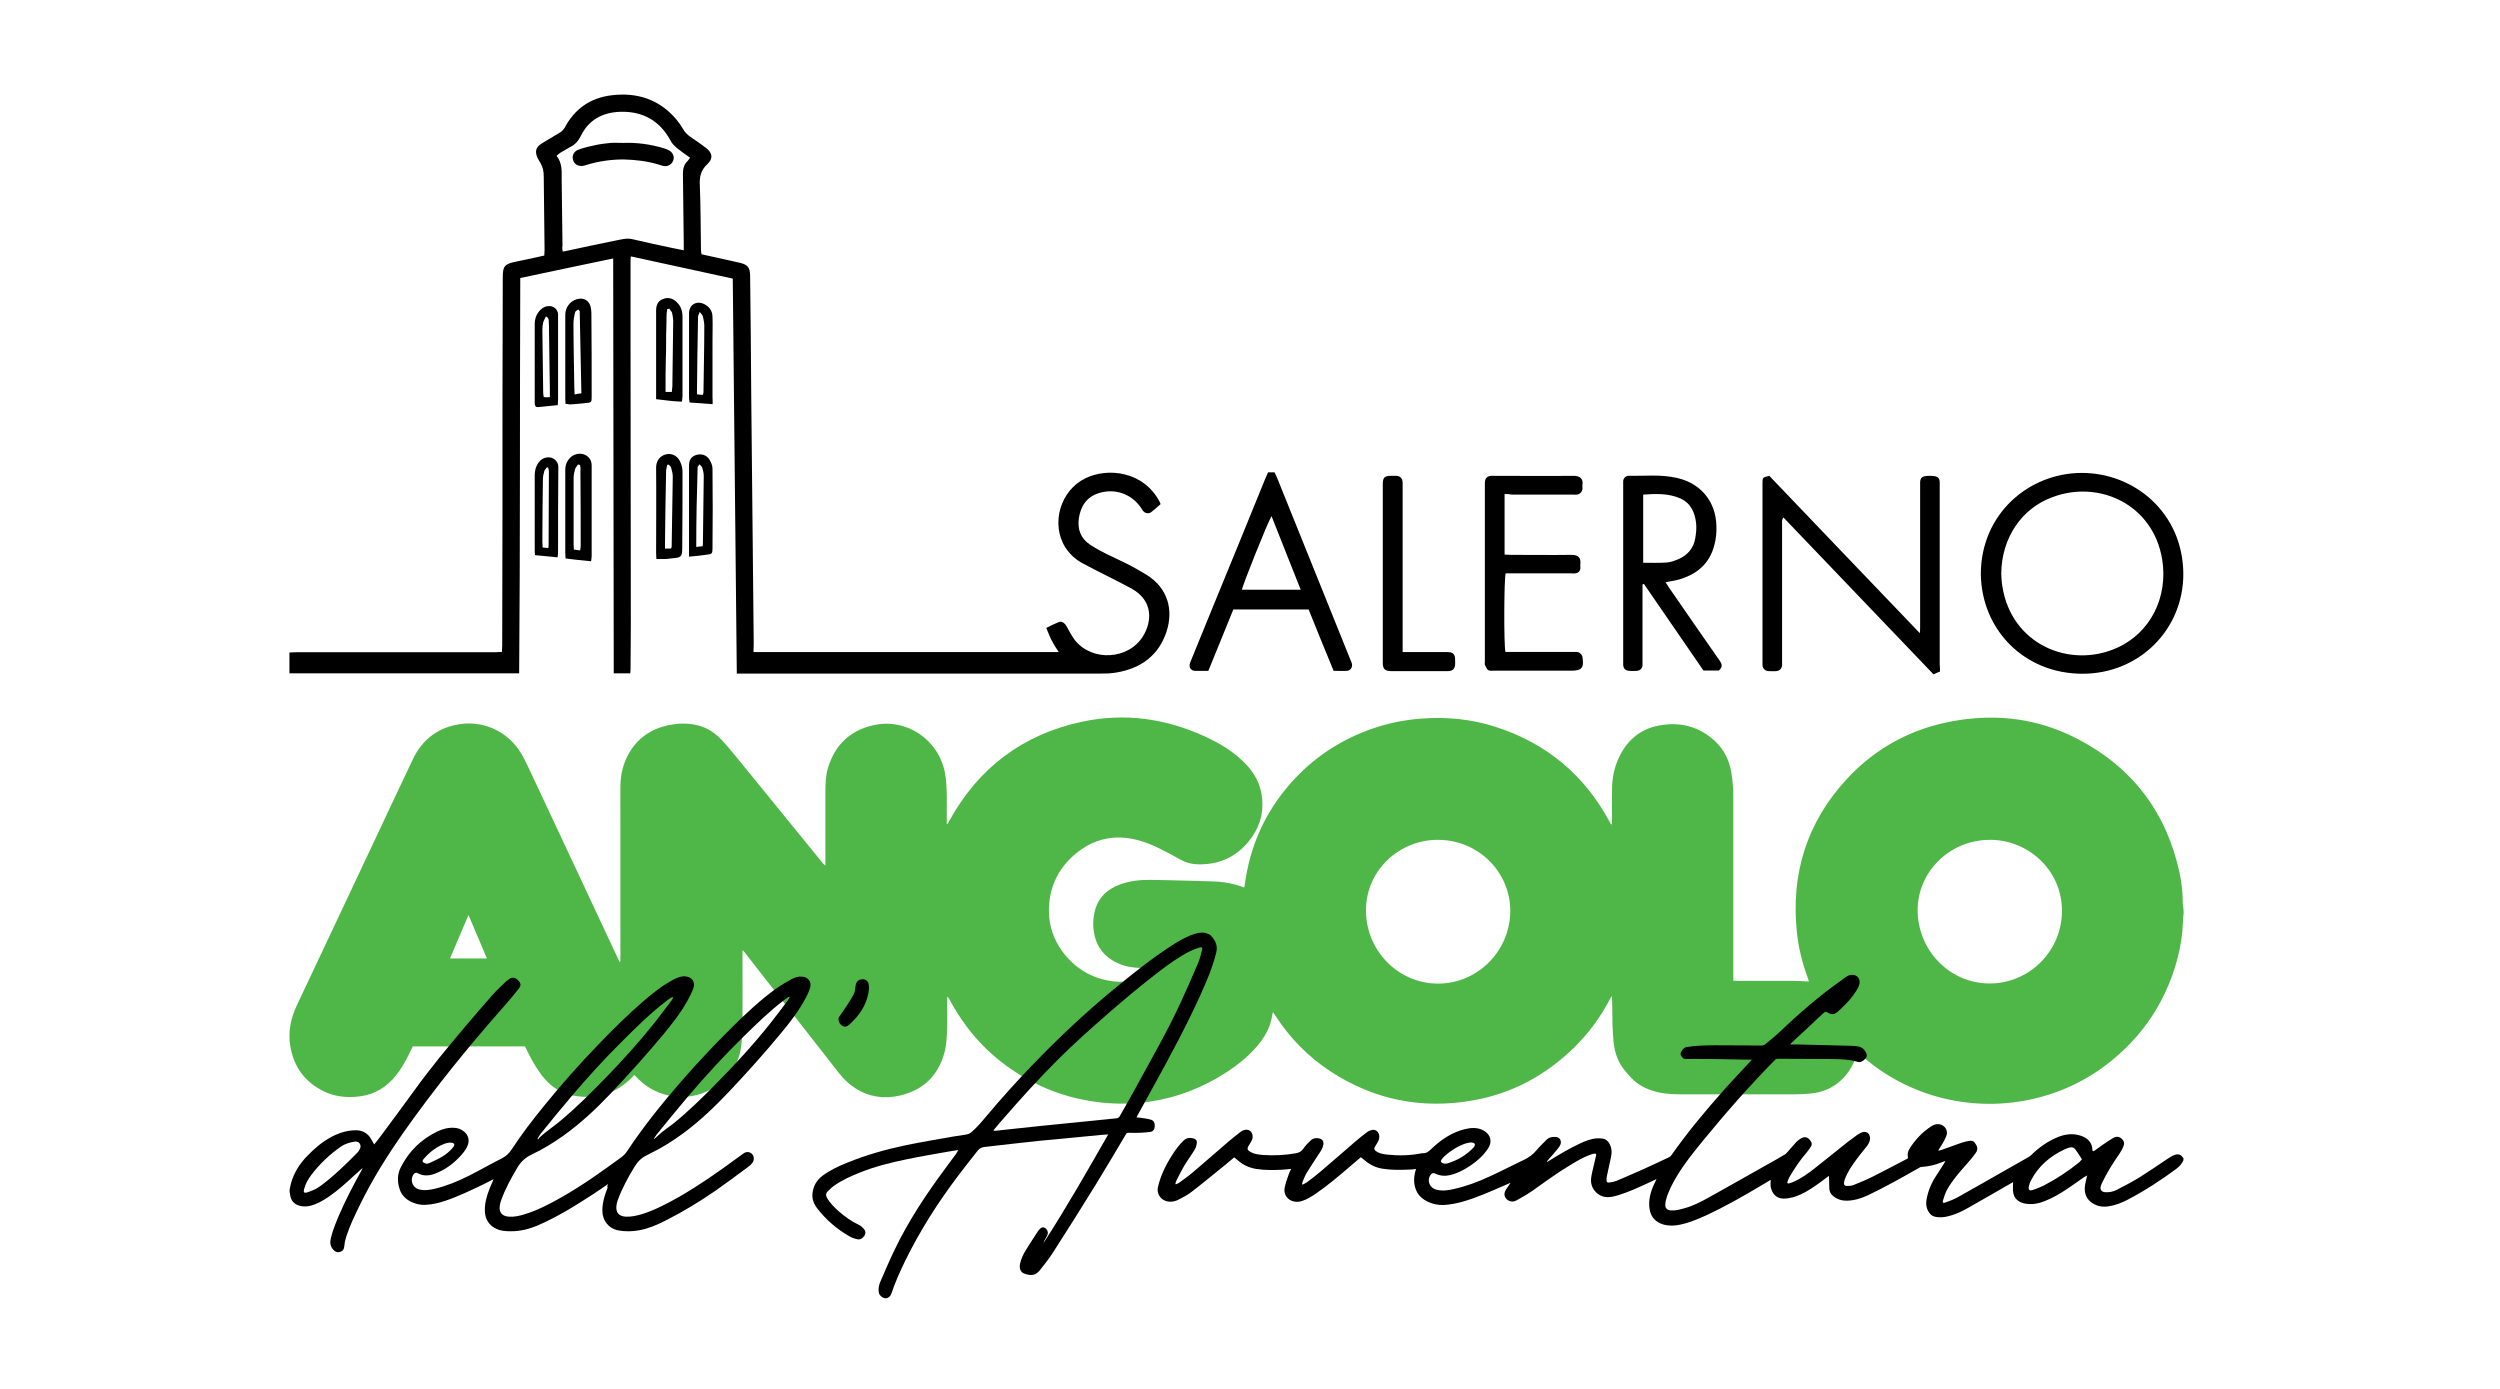 <?xml version="1.0" encoding="utf-8"?>
<!-- Generator: Adobe Illustrator 26.4.1, SVG Export Plug-In . SVG Version: 6.00 Build 0)  -->
<svg version="1.1" id="Livello_1" xmlns="http://www.w3.org/2000/svg" xmlns:xlink="http://www.w3.org/1999/xlink" x="0px" y="0px"
	 viewBox="0 0 1800 1000" style="enable-background:new 0 0 1800 1000;" xml:space="preserve">
<style type="text/css">
	.st0{fill:#4FB747;}
</style>
<g>
	<path class="st0" d="M1572.2,658c-0.1,1.4-0.4,2.8-0.4,4.2c-0.5,18.7-5.3,36.3-13.2,53.1c-6.8,14.4-15.9,27.2-27.2,38.4
		c-18.6,18.5-40.7,31.1-66.2,37.2c-44.2,10.6-91.5-0.8-125.8-31.7c-0.5-0.5-1.1-0.9-1.9-1.6c-0.3,1-0.6,1.7-0.9,2.5
		c-2.7,8.2-7.2,15.1-14.2,20.3c-5.8,4.3-12.3,6.4-19.4,7c-3.8,0.4-7.7,0.5-11.5,0.5c-27.6,0-55.2,0-82.8,0c-6.7,0-13.2-0.7-19.6-2.8
		c-6.3-2.1-11.7-5.5-16-10.6c-0.8-1-1.7-2-2.5-2.9c-5.4-6-7.9-13.2-8.8-21.1c-0.9-8.8-0.9-17.5-1-26.3c0-2.3,0-4.6-0.3-7.1
		c-0.3,0.5-0.7,1.1-1,1.6c-6.8,13.2-15.4,25-26,35.4c-20.5,20.1-44.7,33.2-73,38.2c-36.8,6.5-71.1-0.4-102.4-20.8
		c-16.2-10.6-29.5-24.2-40-40.5c-0.4-0.6-0.8-1.2-1.2-1.8c-0.1-0.1-0.3-0.1-0.5-0.2c-0.3,1.7-0.6,3.4-1,5.1
		c-1.6,6.9-5,12.7-9.4,18.1c-6.6,8-14.5,14.4-23.2,20c-16.5,10.7-34.5,17.8-53.9,20.8c-12,1.9-24,2.1-36.1,0.8
		c-15.5-1.7-30.3-5.7-44.3-12.3c-28.4-13.4-50-34-64.8-61.8c-0.4-0.7-0.8-1.5-1.7-2.1c0,0.6,0,1.2,0,1.8c0,6.8,0,13.6-0.1,20.4
		c-0.1,6.2-0.3,12.5-2,18.5c-4.6,16.4-15.3,26.6-31.9,30.5c-11.3,2.6-22.3,1.1-32.2-5.3c-4.5-2.9-8.3-6.5-11.6-10.7
		c-18.5-23.6-36.9-47.3-55.4-70.9c-4.1-5.3-8.3-10.6-12.4-15.9c-0.4-0.5-0.9-1-1.7-1.9c-0.1,1.3-0.1,2.1-0.1,2.9
		c0,17.1,0.1,34.2,0,51.3c0,4.9-0.3,9.8-0.9,14.6c-1.7,14-9.3,24.3-21.4,31.2c-17.2,9.8-38.8,6.7-52.8-7.3c-0.9-0.9-1.8-1.8-2.8-2.8
		c-1.3,1.4-2.5,2.7-3.8,3.8c-9.1,8.4-19.8,12.3-32.2,11.9c-5.8-0.2-11.4-1.2-16.7-3.7c-6.3-3.1-11.1-7.8-15.1-13.4
		c-3.9-5.4-7-11.2-9.9-17.2c-0.3-0.6-0.6-1.3-1-2c-26.8,0-53.7,0-80.8,0c-0.7,1.4-1.4,3-2.2,4.6c-3.3,6.9-7.1,13.4-12.3,19.1
		c-7.2,7.8-16.1,11.9-26.6,12.6c-7.9,0.6-15.5-0.4-22.7-3.8c-13.8-6.7-21.9-17.7-24.4-32.8c-1.7-10.3,0.4-20.1,4.8-29.4
		c17.1-36.3,34.2-72.5,51.3-108.8c10.7-22.8,21.4-45.6,32.2-68.3c6.2-12.9,16.2-21.5,30.4-24.6c19-4.2,37.7,3.9,47.7,20.7
		c3,5.1,5.4,10.7,8,16.1c20.6,43.8,41.1,87.7,61.6,131.5c0.4,0.8,0.8,1.6,1.3,2.6c0.6-1,0.4-1.8,0.4-2.6c0-33.6,0-67.2,0-100.7
		c0-7.8-0.1-15.7,0-23.5c0.1-8.3,1.9-16.2,6-23.4c6.3-11.3,16.1-17.9,28.7-20.6c6.2-1.3,12.4-1.5,18.6-0.4c7.6,1.4,14,5.1,19.2,10.6
		c4.1,4.3,7.9,9,11.7,13.6c20.5,25.1,40.9,50.2,61.3,75.3c0.5,0.7,1.1,1.3,2.1,1.9c0-0.8,0-1.7,0-2.5c0-16.8,0-33.6,0-50.4
		c0-5.8,0.2-11.6,1.8-17.1c4.9-16.5,15.8-27.1,32.5-30.9c23.7-5.5,47,10,51.7,33.9c1.1,5.6,1.3,11.3,1.4,16.9c0,6,0,12,0,18
		c0,0.8,0,1.5,0,2.3c0.1,0,0.3,0.1,0.4,0.1c0.5-0.8,0.9-1.6,1.4-2.4c21-38.1,52.7-62.1,95.3-71.3c31-6.7,60.9-2.4,89.5,10.9
		c9.2,4.3,18,9.4,25.5,16.4c7.2,6.6,12.6,14.3,14.4,24c2.1,11.5-0.1,22.2-6.8,31.7c-9.4,13.4-22.5,20-38.9,19.6
		c-4.4-0.1-8.5-1.1-12.4-3.3c-5.1-2.9-10.4-5.7-15.7-8.3c-8.6-4.2-17.6-7.3-27.3-7.7c-12.2-0.4-22.9,3.7-32.3,11.4
		c-10.9,9-17.6,20.5-19.2,34.6c-1.8,15.7,2.9,29.6,13.6,41.2c7.8,8.4,17.4,13.7,28.7,15.8c11.4,2.1,22.3,0.6,32.5-5.1
		c1.9-1.1,3.8-2.2,5.6-3.7c-0.8,0-1.5-0.1-2.3-0.1c-5-0.1-9.9,0-14.9-0.3c-6.5-0.4-12.8-2.1-18.4-5.7c-7.4-4.7-11.5-11.6-12.8-20.1
		c-0.8-5-0.6-9.9,0.6-14.8c2.4-9.7,8.8-15.9,18-19.3c7.2-2.7,14.7-3.5,22.4-3.4c3.6,0,7.2,0.1,10.8,0.2c11.2,0.3,22.4,0.5,33.6,0.9
		c5.7,0.2,11.3,0.9,16.8,2.4c2,0.5,3.9,1.3,6.1,2c0.3-2.2,0.7-4.3,1-6.4c4.5-27.8,16.4-51.9,35.8-72.4
		c15.6-16.5,34.3-28.3,55.8-35.7c11.2-3.9,22.8-6.2,34.7-7.1c18.3-1.4,36.3,0.3,53.8,6c36.4,11.7,63.7,34.5,81.9,68.2
		c0.3,0.6,0.6,1.1,0.9,1.7c0.1,0.1,0.2,0.2,0.6,0.5c0.1-0.7,0.2-1.3,0.2-1.8c0-8.3-0.1-16.6,0.1-24.9c0.2-7.6,1.7-14.9,5-21.8
		c6.3-13.4,16.8-21.5,31.7-23.4c14-1.9,26.5,1.8,37,11.3c6.8,6.2,10.7,14.1,12.2,23.1c1.1,6.4,1.4,12.9,1.4,19.3
		c0,42.4,0,84.8,0,127.1c0,1,0,2.1,0,3.4c1,0,2,0.1,2.9,0.1c13.2,0,26.4,0,39.6,0c3.9,0,7.8,0.3,11.9,0.5c-0.2-0.8-0.4-1.4-0.6-2.1
		c-4-10.7-6.8-21.7-8-33c-4.5-42.2,7-79.5,36-110.8c21-22.7,47.1-36.5,77.5-41.8c30.9-5.4,60.7-1.5,88.5,13
		c39.7,20.6,64.3,53.1,73.6,97c1.5,7,2.2,14.2,2.2,21.4c0,0.8,0.2,1.5,0.3,2.3C1572.2,654.5,1572.2,656.2,1572.2,658z M1035.5,604.7
		c-27-0.3-52,21.1-52,50.8c0,28.9,23.1,52.6,51.8,52.7c29.2,0,52-24.1,52.1-52.2C1087.5,627.7,1064.1,604.7,1035.5,604.7z
		 M1432.6,604.7c-28.5,0-51.8,22.7-51.9,50.4c-0.1,28.6,22.6,53,51.9,53c28.6,0,52.1-23.5,52-52.4
		C1484.6,625.8,1459.4,604.4,1432.6,604.7z M324,690.1c9.1,0,17.7,0,26.6,0c-4.4-10.5-8.8-20.7-13.3-31.3
		C332.7,669.5,328.4,679.7,324,690.1z"/>
</g>
<g>
	<path d="M208.5,856.7c0.4-1.7,0.6-3.4,1.1-5.1c2.2-7.5,6.3-13.9,11.7-19.4c5.1-5.3,10.7-10.1,17.3-13.6c5.4-2.9,11.1-4.7,17.3-4.8
		c4.8-0.1,8.7,1.9,11.2,6.1c0.8,1.3,1.5,2.6,2.3,4.1c1.4-1.8,2.9-3.5,4.2-5.3c8.3-11.2,16.6-22.4,24.8-33.7
		c11.6-16.1,24.3-31.4,37.1-46.5c6.5-7.6,13-15.3,19.7-22.8c2.9-3.2,6.1-6.2,9.3-9.2c0.8-0.7,1.7-1.3,2.6-1.9
		c2.1-1.2,4.2-0.7,6.2,1.5c1.7,1.8,2,3.5,0.4,5.5c-3.2,4-6.4,8-9.8,11.8c-26.3,29.7-51.3,60.5-74.1,93c-11.3,16.2-21.8,33-30.5,50.8
		c-3.8,7.7-7.5,15.4-10.1,23.5c-0.7,2.3-1.2,4.7-1.4,7.1c-0.3,2.3-1.5,3.3-3.6,3.7c-1.9,0.4-3.2-0.6-4.4-1.9
		c-2.1-2.4-2.3-5.1-1.6-8.1c1.4-5.8,3.7-11.3,6-16.8c4.8-11,10.3-21.6,16.1-32c0.3-0.5,0.6-1,0.7-1.7c-2.3,2-4.5,4.1-6.8,6.1
		c-5.6,5.2-11.3,10.3-17.6,14.6c-4.1,2.8-8.4,5.3-13.3,6.5c-2.6,0.6-5.2,0.6-7.8-0.1c-3.8-1.1-6.2-3.9-6.6-7.9
		c0-0.4-0.2-0.8-0.2-1.1C208.5,858.4,208.5,857.5,208.5,856.7z M255.9,821.9c-3.6,0.5-7.3,1.5-10.5,3.7
		c-8.2,5.7-15.3,12.5-21.3,20.4c-2.4,3.1-4.2,6.5-5.2,10.3c-0.2,0.7-0.3,1.8,0.1,2.2c0.4,0.4,1.5,0.3,2.2,0c3.5-1.1,6.9-2.6,9.8-4.8
		c9.7-7.2,18.3-15.7,26.7-24.2c0.8-0.9,1.4-2.1,1.8-3.3C260,823.8,258.4,821.9,255.9,821.9z"/>
	<path d="M437.8,852.5c-3.5,2.4-6.7,4.7-10,6.8c-13,8.5-26.1,16.7-40.4,22.9c-6.3,2.7-12.9,4.4-19.8,4.3c-3.4,0-6.9-0.2-10.1-1.7
		c-5.5-2.5-8.2-6.9-8.4-12.9c-0.2-5.6,1.4-10.9,3.4-16.1c0.9-2.2,1.9-4.4,2.9-6.8c-2.6,1.3-5,2.5-7.3,3.7c-9,4.3-18,8.7-27.6,11.9
		c-4.7,1.6-9.5,2.7-14.5,2.9c-6.3,0.3-15.5-3.1-18.1-10.9c-1.9-5.4-2-11,0.7-16.2c5.8-11.4,14.5-20,26-25.6c3.8-1.9,7.9-3,12.3-2.8
		c2.7,0.1,5.1,1,7.2,2.7c3.2,2.6,4.1,6.3,2.6,10.1c-1.3,3.3-3.7,6-6.1,8.5c-5,5.3-10.9,9.3-17.8,11.9c-4.2,1.5-8.3,1.6-12.3-0.6
		c-1-0.5-1.9-0.2-2.7,0.9c-2.8,3.9-0.9,9.5,3.7,10.8c3.9,1.1,7.8,0.5,11.6-0.4c8.4-2,16.3-5.3,24-9.1c8.2-4.1,16.1-8.7,24.3-12.8
		c3-1.5,5.1-3.6,7-6.4c7.3-11.2,15.5-21.8,23.9-32.1c12.1-14.9,24.8-29.2,38.1-43c10.7-11.1,21.6-22,33.3-32
		c6.6-5.7,13.4-11.1,21.2-15.2c2.7-1.4,5.4-2.6,8.6-2.3c4.8,0.4,7.3,4.1,5.7,8.6c-0.9,2.6-2.2,5.1-3.5,7.6
		c-5.1,9.5-11.7,17.9-18.6,26.2c-11.9,14.3-24.4,28.1-37.2,41.7c-10.7,11.3-22,21.9-34.7,30.9c-7.1,5-14.4,9.5-22.3,13.2
		c-4.4,2.1-7.7,5-10.2,9.2c-4.7,7.8-9,15.7-12,24.2c-0.4,1.2-0.8,2.5-0.9,3.8c-0.5,4.7,1.8,7.2,6.5,7.6c3.8,0.3,7.4-0.5,11-1.6
		c9.7-2.9,18.6-7.6,27.4-12.6c14.9-8.5,28.9-18.5,42.7-28.6c1.6-1.2,3-2.6,4.1-4.3c11.7-17.7,25-34.2,38.9-50.2
		c11.9-13.6,24.2-26.8,37.1-39.5c9.9-9.7,20-19.3,31.3-27.4c3.5-2.5,7.3-4.7,11.1-6.8c2.4-1.3,5-2.1,7.8-1.8
		c4.3,0.4,6.8,3.8,5.6,7.9c-0.7,2.5-1.8,4.9-3,7.1c-4.9,9.3-11.2,17.6-17.9,25.6c-11.9,14.4-24.3,28.2-37.1,41.8
		c-10.3,10.9-21,21.2-33,30.1c-7.8,5.8-16,10.9-24.7,15.1c-0.6,0.3-1.3,0.7-1.9,1c-3.9,1.8-6.7,4.7-8.9,8.4
		c-4.7,7.6-8.9,15.5-12,23.9c-0.5,1.4-0.9,2.8-1,4.3c-0.4,4.8,1.9,7.3,6.7,7.6c4,0.2,7.9-0.7,11.7-1.8c9.5-3,18.3-7.7,27-12.6
		c14-8.1,27.3-17.3,40.3-26.9c1.9-1.4,3.9-2.8,5.8-4.2c2.1-1.5,4.5-1.3,6.1,0.3c1.7,1.7,1.8,4.6,0.3,6.5c-0.9,1.1-2,2.2-3.2,3
		c-7.7,5.7-15.3,11.4-23.2,16.9c-11.7,8.1-23.8,15.4-36.5,21.8c-5.9,3-12,5.6-18.6,6.8c-5,0.9-9.9,1-14.9,0.1
		c-7-1.3-11.6-7-11.6-14.3c0-5.8,1.7-11.2,3.8-16.5C437,854.3,437.4,853.5,437.8,852.5z M387,819.9c0.2,0.2,0.3,0.3,0.5,0.5
		c0.3-0.4,0.5-0.9,0.8-1.2c1.5-1.4,3-2.8,4.6-4c3.5-2.8,7.3-5.4,10.7-8.3c11.5-9.6,22.1-20.2,32.5-30.9
		c12.4-12.8,24.3-25.9,35.3-39.8c4.2-5.3,8.2-10.7,12.2-16c0.5-0.6,0.8-1.3,1.1-2c-0.1-0.1-0.2-0.2-0.3-0.3
		c-0.4,0.1-0.8,0.2-1.2,0.4c-0.8,0.5-1.7,1.1-2.5,1.7c-12,9.1-22.7,19.7-33.3,30.3c-12.5,12.4-24.4,25.5-35.8,38.9
		c-7.6,8.9-15,18.1-22.4,27.2C388.4,817.5,387.7,818.7,387,819.9z M470.8,819.8c0.1,0.1,0.2,0.2,0.3,0.2c0.3-0.2,0.5-0.5,0.8-0.7
		c1.7-1.5,3.3-3,5-4.4c2.4-1.9,5-3.7,7.5-5.6c10.8-8.7,20.8-18.5,30.6-28.4c13.8-14,27.1-28.4,39.4-43.8c4.4-5.5,8.6-11.2,12.9-16.9
		c0.5-0.7,0.9-1.5,1.3-2.2c-0.1-0.1-0.2-0.2-0.2-0.3c-0.4,0.2-0.9,0.2-1.2,0.5c-1.2,0.8-2.4,1.6-3.5,2.5
		c-10.1,7.8-19.2,16.7-28.3,25.6c-14,13.7-27.2,28.1-39.9,43c-7.5,8.8-14.7,17.8-22,26.7C472.4,817.2,471.7,818.6,470.8,819.8z
		 M307.3,837.9c0.6-0.1,1.3-0.2,1.9-0.5c3-1.4,6.1-2.8,9-4.5c3-1.8,5.7-4,7.9-6.7c1.7-2.1,1.2-3.3-1.4-3.5c-1.4-0.1-3,0.2-4.4,0.7
		c-4.1,1.5-7.7,3.8-10.9,6.6c-1.6,1.4-3.1,3-4.5,4.6c-1.1,1.4-0.7,2.4,1.1,2.9C306.4,837.8,306.8,837.8,307.3,837.9z"/>
	<path d="M625.7,711.7c-0.8,9.1-4.9,16.6-11.2,23.1c-1,1-1.9,2-3,2.9c-1.3,1.1-2.8,2-4.6,1.1c-2-1-3-2.7-3.2-4.9
		c-0.1-0.7,0.3-1.5,0.7-2.1c1.3-2,2.8-3.9,4.1-5.9c2.1-3.2,4.3-6.5,6.1-9.9c0.9-1.6,1.1-3.6,1.3-5.5c0.3-2.8,1.3-4.6,3.5-5.2
		c3.6-0.9,6,0.8,6.2,4.5C625.7,710.5,625.7,711.1,625.7,711.7z"/>
</g>
<g>
	<path d="M690,828c-2.9,0.5-5.4,0.8-8,1.3c-9.6,1.7-19.2,3.3-28.8,5.3c-11.7,2.4-23.4,5.3-34.5,9.8c-6.4,2.6-12.7,5.4-18.4,9.5
		c-1.7,1.2-3.1,2.7-4.6,4.2c-1.1,1.2-1.2,2.6-0.4,4.1c2.3,4.1,5.6,7.3,9,10.3c4.2,3.6,8.6,6.8,13.7,9.2c1.4,0.6,2.7,1.7,3.8,2.9
		c1.3,1.4,1.8,3.1,0.7,4.9s-2.8,3.2-5,2.8c-2.1-0.4-4.2-1.1-6-2.2c-8.9-5.1-16.6-11.7-22.9-19.8c-2.5-3.2-4.1-6.9-3.6-11.1
		c0.6-5.3,3-9.6,7.4-12.8c5.4-4,11.5-6.8,17.7-9.3c13.5-5.5,27.6-9.5,41.9-12.5c11.2-2.3,22.5-4.2,33.8-6.2c3.4-0.6,6.9-1,10.3-1.6
		c1-0.2,2.2-0.7,3-1.4c3.9-3.2,7.1-7,10.3-10.8c11.3-13.5,23-26.5,35.2-39.1c18-18.6,36.8-36.3,56.7-52.7
		c13.6-11.3,27.4-22.3,42.3-32c5.1-3.3,10.4-6.4,16.3-8.3c2.8-0.9,5.8-1.5,8.7-0.6c1.2,0.4,2.5,0.9,3.3,1.8c3.2,3.4,5,7.2,3.8,12.1
		c-2.6,10.6-6.8,20.5-11.3,30.4c-10.2,22.4-21.8,44.1-33.7,65.6c-4,7.2-7.9,14.3-11.8,21.5c-0.2,0.3-0.3,0.7-0.6,1.2
		c2,0.2,3.8,0.4,5.6,0.7c1.6,0.2,3.2,0.5,4.8,1c2.1,0.6,2.9,2.4,2.7,5c-0.2,2.2-1.2,3.5-3.3,3.8c-2.4,0.3-4.8,0.5-7.2,0.6
		c-2.8,0.1-5.6,0.1-8.4,0c-0.9,0-1.3,0.3-1.8,1c-7.2,12.1-14.4,24.4-21.8,36.4c-10.2,16.5-20.5,32.9-31,49.2
		c-2.8,4.4-6.1,8.4-9.3,12.5c-2.9,3.6-6.3,4.1-11.1,2.3c-2.8-1-3.8-3.8-3-7.4c0.8-3.4,2.3-6.6,4.1-9.5c2.9-4.7,5.9-9.3,8.9-13.9
		c0.5-0.7,1.1-1.3,1.7-1.8c1.2-1,2.5-1,3.7,0.1c1.7,1.5,2,3.5,0.9,5.4c-0.7,1.2-1.3,2.4-2,3.7c-0.2,0.3-0.3,0.7-0.3,1.1
		c16.4-25.3,31.3-51.5,46.4-77.9c-2.1,0.1-3.9,0.2-5.6,0.4c-15,1.4-30,2.8-45,4.3c-12.8,1.3-25.5,2.9-38.3,4.3c-2.1,0.2-3.7,1-5,2.6
		c-4.6,5.9-9.3,11.7-13.8,17.7c-14.7,19.4-27.8,39.9-38.5,61.8c-3.7,7.6-7.2,15.4-9.9,23.5c-1,2.9-3.7,4.1-6,2.9
		c-1.9-0.9-3.1-2.5-3.2-4.7c-0.2-2.5,0.4-4.9,1.4-7.1c3.3-7.6,6.5-15.2,10.1-22.6c9.9-20.7,22.6-39.8,36.2-58.2
		c2.7-3.7,5.5-7.4,8.2-11.1C689.1,829.6,689.4,828.9,690,828z M715.3,813.8c0.1,0.1,0.1,0.2,0.2,0.3c0.6,0,1.2,0.1,1.9,0
		c3.7-0.4,7.3-0.8,11-1.2c6.9-0.7,13.7-1.5,20.6-2.2c8.7-0.9,17.3-1.7,26-2.6c9.6-1,19.2-1.9,28.7-2.9c1.2-0.1,2-0.6,2.6-1.7
		c3.5-6.3,7.2-12.5,10.6-18.8c11.2-20.7,23.1-41.1,33-62.5c4.4-9.5,8.6-19.1,12.7-28.7c1.3-3.1,2.1-6.4,2.9-9.6
		c0.4-1.6-0.2-2.2-1.8-1.7c-2.3,0.7-4.5,1.5-6.7,2.6c-8.3,4.1-15.8,9.6-23.1,15.2c-12.3,9.4-24.2,19.4-35.9,29.6
		c-12.4,10.8-24.7,21.7-36.3,33.3c-13.8,13.7-26.8,28.2-39.6,42.9C719.7,808.5,717.5,811.2,715.3,813.8z"/>
</g>
<g>
	<path d="M1572,835.5c-1,2.5-2.9,4.4-5.1,6.1c-11.1,8.2-22.6,15.7-35,22.2c-4.2,2.2-8.6,3.9-13.4,4.7c-4.1,0.7-8,0.2-11.6-2
		c-4.7-2.9-6.3-7.2-5.8-12.2c0.2-2.2,0.9-4.4,1.3-6.6c0.1-0.3,0.2-0.7,0.4-1.4c-1.1,0.6-1.8,1-2.5,1.4c-3.7,2.6-7.4,5.3-11.2,7.8
		c-5.3,3.6-10.8,6.9-16.9,9.3c-4.5,1.8-9.1,2.7-14.1,1.8c-5.2-1-8.3-4-8.7-8.8c-0.2-2.2,0-4.4,0-6.7c-0.7,0.4-1.5,0.9-2.4,1.4
		c-10.1,5.8-20.1,11.6-30.2,17.3c-4.5,2.6-9.3,4.8-14.5,6c-2.9,0.7-5.9,0.9-8.9,0.3c-1.7-0.4-3.1-1.2-4.1-2.6
		c-2.3-3-2.8-6.3-2.2-9.8c1.1-6.4,3.6-12.2,7.3-17.7c2-3,3.9-6.1,5.8-9.1c0.1-0.2,0.2-0.5,0.4-1c-1.1,0.4-1.9,0.7-2.7,1
		c-4.6,1.9-9.5,3-14.5,3.3c-0.6,0-1.1,0.3-1.6,0.6c-12.1,6.9-24.1,13.7-36.7,19.7c-4.7,2.2-9.6,3.8-15,4c-3.6,0.1-6.9-0.8-9.8-3
		c-2-1.5-3.1-3.3-3.2-5.7c-0.1-2.6-0.2-5.1-0.2-7.7c0-0.4,0-0.8,0-1.5c-2.7,2-5.1,3.8-7.6,5.6c-5.6,4-11.4,7.8-18.2,9.8
		c-2.2,0.6-4.6,1-6.9,1c-5.7,0-8.3-4.1-9.2-8c-0.4-1.7-0.1-3.6-0.1-5.5c-2,1.2-3.8,2.3-5.7,3.4c-13.4,8-27,15.8-41.3,22.4
		c-5.8,2.6-11.7,5.1-18,6.4c-4,0.9-8,1.1-12.1,0c-5.9-1.7-9.2-5.5-10.1-11.1c-1-6.3,0.6-12.3,3.3-18.1c0.5-1.1,1.1-2.2,1.6-3.3
		c0,0,0-0.1-0.1-0.2c-2.3,1.1-4.5,2.2-6.8,3.2c-6.7,3.1-13.5,6.2-20.7,8.4c-3,0.9-6.1,1.7-9.3,1.2c-4.9-0.7-9.1-4.8-10-9.7
		c-0.5-2.7,0.1-5.3,0.6-7.8c0.9-4.1,1.9-8.3,2.9-12.4c0.2-0.9-0.2-1.4-1.2-1.3c-1,0.2-2,0.4-3,0.8c-5.3,1.9-10,4.8-14.8,7.7
		c-9.4,5.6-18,12-26.9,18.3c-3.6,2.5-7.4,4.7-11.3,6.8c-2.1,1.2-4.4,1.3-6.5-0.2c-2.2-1.6-2.9-4.2-1.7-6.5c0.5-1,1.1-2,1.8-2.9
		c0.6-0.9,1.2-1.8,2-3c-2,0.9-3.6,1.6-5.3,2.3c-9.2,4-18.4,8.1-28.1,11c-4.9,1.4-9.9,2.5-15,2.7c-6.8,0.3-16.2-3-19.4-10.2
		c-2.1-4.7-2-9.5-0.7-14.3c0.1-0.4,0.3-0.8,0.5-1.4c-1.8,0.2-3.4,0.4-5,0.4c-6.5,0.3-13.1,0.4-19.6-0.7c-4.6-0.8-8.7-2.8-12.2-5.8
		c-0.9-0.8-1.9-1.6-3-2.4c-3,2.5-5.9,5-8.8,7.5c-7.7,6.6-15.5,13.2-24,19c-2.9,2-6,3.8-9.5,5c-7.4,2.4-14-2.7-12.5-9.8
		c0.6-3,1.7-5.9,2.7-8.9c0.5-1.5,1.2-2.9,1.9-4.4c-2.3,0.2-4.4,0.5-6.6,0.6c-6.2,0.3-12.5,0.4-18.7-0.6c-4.7-0.8-9-2.7-12.5-5.7
		c-1-0.9-2.1-1.7-3.2-2.6c-1.9,1.6-3.8,3.2-5.7,4.8c-8.4,6.8-16.7,13.7-25.3,20.3c-2.9,2.2-6.3,3.9-9.6,5.6c-1.5,0.7-3.3,1.2-5,1.2
		c-6,0.3-10.5-4.8-9.3-10.4c1.9-8.5,5.8-16.3,10.6-23.7c2.3-3.6,4.8-7,8-10c2-1.9,4.3-2.1,6.8-1.5c1.8,0.5,2.8,1.5,2.6,3.3
		c-0.2,1.6-0.6,3.4-1.5,4.8c-2.4,4-5.2,7.7-7.6,11.7c-2.1,3.6-3.9,7.4-5.8,11.1c-0.3,0.6-0.4,1.3-0.5,1.9c0.1,0.1,0.2,0.2,0.3,0.3
		c0.7-0.3,1.6-0.6,2.2-1c3.4-2.5,6.8-4.9,10-7.6c8.6-7.3,17-14.7,25.5-22c2.8-2.4,5.8-4.7,8.7-7c2.3-1.8,4.9-2.2,6.7-1.1
		c1.9,1.2,2.8,4,1.8,6.5c-0.5,1.3-1.3,2.6-2.1,3.8c-1.8,2.9-1.6,3.7,1.6,5.4c2.8,1.5,5.9,1.6,8.9,1.9c7.6,0.5,15.2,0.1,22.8-1.2
		c2.7-0.5,4.4-1.3,5.8-3.5c1.4-2.1,3.3-4,5.2-5.8c1.8-1.8,4.8-2.1,7.2-1.1c1.5,0.7,2.2,2,2,3.7c-0.4,2.8-1.9,5.1-3.5,7.4
		c-2.8,4.4-5.8,8.7-8.5,13.2c-1.3,2.1-2.1,4.5-3.1,6.7c-0.2,0.5-0.2,1-0.3,1.6c0.1,0.1,0.2,0.2,0.4,0.3c1-0.6,2.2-1,3.1-1.7
		c3.3-2.5,6.7-5,9.8-7.7c8.6-7.3,17-14.7,25.5-22c2.7-2.3,5.4-4.5,8.3-6.6c1-0.7,2.3-1.2,3.5-1.4c2.5-0.4,4.7,1.5,5,4.3
		c0.2,2-0.6,3.7-1.6,5.3c-0.6,0.9-1.2,1.9-1.7,2.8c-0.6,1.1-0.3,2,0.8,2.8c2.4,1.8,5.3,2.3,8.2,2.6c8.4,0.9,16.8,0.7,25.1-1
		c0.1,0,0.2-0.1,0.3,0c3,0.2,4.7-1.5,6.6-3.3c6-5.7,12.7-10.5,21-13.2c3.9-1.2,7.8-2.1,12-1.4c4.6,0.8,8.5,3.9,9.2,7.6
		c0.5,2.5-0.2,4.8-1.6,6.9c-3.3,5-7.7,9-12.8,12.4c-4.5,3-9.2,5.5-14.7,6.8c-3.6,0.8-7.1,0.5-10.5-1.1c-1.4-0.7-2.4-0.4-3.3,0.8
		c-3,4.1-0.9,9.6,4.3,10.8c4.1,1,8.3,0.5,12.3-0.5c9-2,17.5-5.2,25.7-9c8.4-3.8,16.5-8.1,24.8-12c3.8-1.8,6.8-4.1,9.3-7.2
		c2-2.5,4.5-4.6,6.7-7c1.9-2,4.2-2.5,6.9-2.3c3,0.2,4.1,2.6,3.6,4.9c-0.3,1.3-1.3,2.5-2.1,3.6c-2,2.5-4.2,4.9-6.3,7.3
		c-0.5,0.6-1,1.3-1.6,1.9c0.1,0.1,0.1,0.2,0.2,0.3c0.4-0.2,0.8-0.5,1.2-0.7c7.4-4.6,14.9-9.1,22.9-12.8c3.7-1.7,7.5-3.2,11.7-3.5
		c1.4-0.1,2.9,0,4.3,0.2c2.1,0.3,3.4,1.5,4.5,3.1c2,3.3,2.2,6.7,1.4,10.3c-1,4.5-1.9,8.9-2.9,13.4c-0.2,1-0.3,2-0.3,3
		c-0.1,1.4,0.5,2,2,1.8c1.8-0.2,3.6-0.6,5.2-1.2c6.4-2.7,12.8-5.5,19.1-8.3c6.3-2.8,12.5-5.8,18.7-8.7c0.6-0.3,1.2-0.7,1.5-1.2
		c11.6-16.5,24.6-32.2,38.1-47.3c6.3-7.1,12.9-13.9,19.3-20.9c0.3-0.3,0.5-0.6,0.8-0.9c-1.8,0-3.5,0-5.2,0
		c-6.9-0.1-13.8-0.3-20.7-0.4c-7.4-0.1-14.7,0-22.1-0.1c-0.5,0-1.2-0.2-1.6-0.5c-1.3-1.3-2.4-2.9-1.4-4.5c0.9-1.6,2-3.3,4.3-3.6
		c6.6-1,13.3-1.2,20-1.2c8.4,0,16.7,0,25.1,0.1c2.8,0,5.6,0.2,8.4,0.1c0.9,0,2-0.3,2.6-0.8c3.9-3.2,7.8-6.4,11.4-9.8
		c9.2-8.8,18.8-17.3,28.8-25.3c5.7-4.6,11.8-8.9,17.8-13.3c1.1-0.8,2.6-1.6,4.1-1.7c4.2-0.4,6.9,2.8,5.8,6.9c-0.4,1.4-1,2.7-1.8,4
		c-3,5-7,9.3-11.2,13.3c-0.8,0.8-1.7,1.6-2.6,2.4c-2.4,2-4,2.2-6.8,0.7c-1.9-0.9-2-1-3.6,0.4c-2.8,2.5-5.5,5.1-8.2,7.7
		c-5,4.7-10.1,9.4-15.1,14c-0.1,0.1-0.2,0.2-0.3,0.7c1.9,0,3.7,0,5.6,0c13,0.3,26,0.7,39,1c1.3,0,2.6,0.2,3.9,0.4
		c2.7,0.4,4.6,1.9,5.8,4.2c0.9,1.6,1,3.2-0.4,4.7c-1.5,1.6-3.3,2.9-5.6,2.2c-6-1.8-12.2-1.9-18.4-2c-13.1-0.1-26.2-0.1-39.3-0.2
		c-0.5,0-1.2,0.3-1.5,0.6c-18.5,18.8-35.8,38.5-52.3,58.7c-6.7,8.2-13.4,16.5-18.8,25.6c-3.2,5.5-6.2,11.1-7.7,17.2
		c-0.2,1-0.4,2.1-0.4,3.1c0,2.5,1.5,3.9,4.2,4c3.4,0.2,6.5-0.7,9.7-1.6c6.2-1.7,11.7-4.6,17.2-7.6c16.2-9,32.3-18.2,48.5-27.3
		c2.3-1.3,4.5-2.6,6.7-3.9c0.4-0.2,0.7-0.6,1-0.9c2.3-2.6,4.6-5.3,7-7.9c0.7-0.8,1.5-1.4,2.4-2c3.3-2.4,5.8-2,8,1.3
		c0.8,1.2,1.1,2.5,0.3,3.7c-1,1.5-2,3.1-3.2,4.5c-4.8,5.5-8.8,11.5-12.4,17.7c-0.6,1-1,2.2-1.4,3.3c-0.4,1,0.1,1.5,1.2,1.2
		c1-0.3,2-0.6,2.9-1c6-2.6,11.2-6.4,16.2-10.4c7.8-6.1,15.5-12.4,23.3-18.6c2.2-1.7,4.5-3.3,6.8-5c0.8-0.5,1.6-1,2.4-1.4
		c3.4-1.6,6.3-0.1,6.6,3.4c0.2,2.8-1.2,5-2.9,7.1c-2.2,2.7-4.4,5.4-6.5,8.2c-3.4,4.6-6.7,9.3-8.7,14.7c-0.3,0.8-0.5,1.7-0.6,2.6
		c-0.2,1.4,0.5,2.3,2,2.3c1.7,0,3.5-0.1,4.9-0.7c4.9-2,9.8-4,14.5-6.4c8-4,15.9-8.3,23.9-12.4c0.6-0.3,0.8-0.6,0.7-1.2
		c-0.5-2.2,0-4.3,1.2-6.2c4-6.4,9.2-11.9,15.8-16.2c1.1-0.7,2.6-1.3,3.9-1.4c4.4-0.5,8.2,3.6,7,7.7c-0.6,2-1.7,3.9-2.7,5.8
		c-0.8,1.5-1.8,2.8-2.7,4.3c-0.2,0.3-0.3,0.7-0.7,1.4c1.2-0.3,2-0.5,2.8-0.8c4.8-1.7,9.7-3.5,14.5-5.2c1.7-0.6,3.6-0.9,5.4-1.2
		c1.4-0.2,2.7,0.1,3.5,1.2c1.9,2.5,2.8,4.7,0.9,7.4c-2.1,3-4.5,5.8-6.9,8.5c-4.9,5.5-9.8,11.1-13.5,17.5c-1.5,2.6-2.4,5.5-3.3,8.4
		c-0.5,1.5,0.2,2,1.8,1.4c3-1.1,6-2.2,8.7-3.7c12.2-6.8,24.4-13.8,36.5-20.7c4.9-2.8,9.9-5.6,14.8-8.4c0.6-0.4,1.2-0.8,1.7-1.3
		c5.6-5.5,12-10.1,19.5-13.1c4.8-1.9,9.7-2.6,14.8-1.3c4.4,1.1,8,3.3,9.4,7.7c0.3,0.9,0.3,1.9,0.4,2.8c0.1,1.1,0.5,1.3,1.5,0.7
		c2.1-1.5,4.2-3,6.3-4.5c2.3-1.6,4.7-3.2,7.1-4.6c1.7-1,3.6-1.4,5.5-0.1c1.9,1.4,2.9,3.2,2.2,5.4c-0.7,2-1.7,3.9-2.9,5.7
		c-4.8,6.9-9.2,13.9-12.8,21.4c-0.4,0.8-0.7,1.7-0.9,2.5c-0.6,2.4,0.8,4,3.4,4.1c2.9,0.2,5.8-0.5,8.3-1.8c5.4-2.8,10.9-5.6,16.1-8.8
		c7-4.4,13.8-9.1,20.7-13.7c1.4-0.9,2.9-1.9,4.6-2.5c2.8-1.1,4.9-0.2,6.3,2.2c0.1,0.2,0.3,0.4,0.4,0.6
		C1572,834.4,1572,835,1572,835.5z M1499,834.7c-1-1.6-1.9-2.9-2.7-4.2c-3.1-4.7-3.6-5.5-9.4-3.2c0,0-0.1,0-0.1,0.1
		c-10.8,5-19.2,12.3-24.5,22.5c-0.8,1.5-1.3,3.1-1.6,4.7c-0.4,2.1,0.7,3,2.8,2.2c2.7-0.9,5.4-1.9,7.8-3.1c9.3-4.8,17.9-10.5,25.9-17
		C1498,835.9,1498.6,835.1,1499,834.7z M1058.7,822.6L1058.7,822.6c-1.3,0.2-2.6,0.4-3.8,0.8c-5.7,2-10.7,5.3-15,9.2
		c-0.8,0.7-1.5,1.6-2.1,2.5c-0.7,1.1-0.4,1.7,0.8,2.3c1.3,0.6,2.7,0.6,4,0.1c7.1-2.2,13.2-5.9,18.2-11.1c0.6-0.6,1.3-1.8,1.1-2.5
		c-0.3-1.1-1.8-1.2-2.9-1.4C1058.9,822.6,1058.8,822.6,1058.7,822.6z"/>
</g>
<g>
	<path d="M542.5,469.5c73.6,0,146.4,0,219.8,0c-2-2.9-3.7-5.7-5.1-8.4c-1.4-2.7-2.5-5.7-3.9-9c3.1-1.6,5.9-2.9,8.8-4.1
		c2.2-1,4.3,0.4,5.7,2.7c2,3.5,3.7,7,6.1,10.2c12.5,15.7,38.8,14.1,49.1-2.9c6.1-9.8,8-25.2-8.4-34.3c-6.1-3.3-12.1-6.3-18.2-9.4
		c-5.9-2.9-11.7-5.9-17.4-9c-4.9-2.7-9-6.5-12.1-11.4c-10.4-16.8-3.5-40.7,14.5-49.5c16.2-8,42.1-5.1,53.6,17
		c0.2,0.4,0.4,0.8,0.6,1.6c-2.3,2-4.5,4.1-7,5.9c-1.6,1.2-4.5,0.6-5.7-1.2c-0.6-0.8-1.2-2-1.8-2.7c-6.9-9.6-18.6-13.5-29.8-10
		c-8.8,2.7-13.1,9.2-14.5,18c-1.2,8.2,1.4,14.9,8.4,19.4c4.5,2.9,9.4,5.5,14.3,7.8c4.9,2.5,10.2,4.7,15.1,7.4c3.7,2,7.4,4.1,11,6.3
		c15.3,9.6,19.4,25.2,14.3,40.9c-5.7,17.2-18.4,26.4-36,29.4c-4.3,0.8-8.6,0.8-12.9,0.8c-84.9,0-170.1,0-255,0c-1.8,0-3.5,0-5.5,0
		c-1-94.9-2-189.5-2.9-284.4c-24.5-5.3-48.5-10.6-73.4-16c-0.2,1.8-0.2,3.1-0.2,4.7c0,18,0,36,0,54c0,68.9,0.2,138,0.2,206.9
		c0,10.6-0.2,21.3-0.2,31.9c0,0.8-0.2,1.6-0.2,2.7c-3.9,0-7.6,0-11.9,0c-0.2-99.4-0.2-198.7-0.4-298.7c-22.7,4.7-44.8,9.4-66.9,14.1
		c-0.4,95.1,0,189.9-0.8,284.6c-55.2,0-110,0-165.4,0c0-2.5,0-4.9,0-7.2s0-4.9,0-7.8c2,0,3.5-0.2,5.3-0.2c42.3,0,84.6,0,126.8,0
		c5.5,0,11,0,16.4,0c1.4,0,2.7-0.2,4.5-0.2c0-1.8,0.2-3.3,0.2-4.9c0.2-60.3,0.2-120.6,0.2-180.8c0-27.8,0.2-55.6,0.2-83.4
		c0-0.2,0-0.6,0-0.8c0-7.8,1.4-9.4,9-11c6.9-1.4,13.9-2.9,20.9-4.5c0-1.4,0.2-2.7,0.2-3.9c-0.2-17.8-0.4-35.4-0.6-53.2
		c0-3.3-0.6-6.5-2.3-9.4c-0.8-1.2-1.4-2.5-2.2-3.9c-2-4.5-1.2-7.6,2.9-10.2c4.3-2.7,9-5.3,13.3-8c1.4-0.8,2.5-2.2,3.3-3.3
		c7.2-13.7,18.6-21.7,33.9-23.5c18.4-2.2,34.3,2.9,46.6,17.4c1.8,2.2,3.3,4.3,4.7,6.7c1.4,2.5,3.1,4.3,5.5,5.9
		c3.7,2.5,7.4,5.1,11,7.8c4.7,3.5,5.5,7.6,1.2,11.7c-4.9,4.5-5.9,9.4-5.5,15.7c0.6,15.3,0.6,30.5,0.8,45.8c0,1,0.2,2.2,0.4,3.5
		c6.9,1.6,13.7,2.9,20.4,4.5c2.3,0.6,4.7,1,7.2,1.6c5.7,1.4,7.2,3.3,7.4,9c0.4,28.6,0.6,57.3,0.8,85.9c0.6,59.9,1.2,120,1.8,179.9
		C542.7,465.7,542.5,467.5,542.5,469.5z M405.1,181.1c1.2-0.2,1.8-0.2,2.5-0.4c11.7-2.5,23.5-5.1,35.2-7.4c4.3-0.8,8.4-2.2,12.9-1
		c9.2,2.2,18.4,4.1,27.6,6.1c2.9,0.6,5.7,1.2,9,1.8c0-2.2,0-3.7,0-5.3c-0.2-16.4-0.4-32.9-0.6-49.5c0-3.7,0.6-7,3.5-9.6
		c0.6-0.6,1-1.4,1.6-2.3c-3.3-2.3-6.5-4.5-9.4-6.9c-1.8-1.6-3.7-3.3-4.7-5.5C475,86.8,462.6,80,446.6,80.5
		c-12.7,0.4-22.7,5.7-28.4,17.4c-1.8,3.5-3.9,6.1-7.4,7.8c-2.5,1.4-4.9,2.9-7.4,4.3c-0.8,0.6-1.6,1.2-2.7,2.2
		c4.3,5.3,3.7,11.4,3.7,17.4c0.2,15.9,0.4,31.5,0.6,47.4C404.7,178.4,404.9,179.6,405.1,181.1z"/>
	<path d="M1396.8,483.5c-1.6,0.6-2.9,1.2-4.7,2c-36-37.6-72-75.2-108-112.9c-1.4,1.6-1,3.3-1,4.9c0,32.7,0,65.4,0,98.3
		c0,1.2,0,2.2,0,3.3c-0.2,2.3-1.8,3.9-4.1,4.1c-2,0.2-3.9,0-5.7,0c-2.5-0.2-4.1-1.8-4.3-4.3c0-0.6,0-1.4,0-2c0-42.9,0-85.9,0-128.8
		c0-4.3,0-4.3,4.9-5.5c35.8,37.4,71.8,75.2,108.4,113.3c0.2-2.3,0.2-3.7,0.2-5.3c0-33.5,0-66.7,0-100.2c0-1.2,0-2.2,0-3.3
		c0.2-3.5,1.8-4.5,6.7-4.5c5.7,0,7.2,1,7.4,4.5c0,1,0,2,0,2.9c0,24.5,0,49.1,0,73.6c0,18.4,0,36.8,0,55.2
		C1396.8,480,1396.8,481.6,1396.8,483.5z"/>
	<path d="M1426.2,413.1c0.2-43.3,34.6-72.4,72.4-72.6c38-0.2,73,28.6,73.4,72.4c0.2,40.3-31.7,72.2-72.6,72.2
		C1457.5,485.1,1426.6,453.4,1426.2,413.1z M1440.9,413.1c0.2,2.9,0.2,6.1,0.8,9c6.5,42.1,48.7,59.5,82.4,44.4
		c24.3-10.8,37-36.6,32.7-63.6c-6.5-39.9-45.6-57.5-78.9-45C1455.3,366.1,1441.1,387.6,1440.9,413.1z"/>
	<path d="M1237.5,482.8c-3.5,0-7,0-11,0c-14.3-20.7-28.6-41.7-42.9-62.4c-0.4,0.2-0.6,0.2-1,0.4c0,1.4,0,2.9,0,4.3
		c0,16.8,0,33.9,0,50.7c0,1.2,0,2.2,0,3.3c-0.2,2.2-1.8,3.7-3.9,3.9c-2,0.2-3.9,0.2-5.7,0c-2.7-0.2-4.1-1.6-4.3-4.3
		c0-0.8,0-1.6,0-2.5c0-42.3,0-84.6,0-126.6c0-1.2,0-2.2,0-3.3c0.2-2,1.8-3.7,3.7-3.7c11.7,0.2,23.7-1.2,35.4,1.6
		c16.8,3.9,27.6,17,28,34.3c0.2,4.5-0.2,9.4-1.4,13.7c-3.5,14.1-13.3,21.9-27,25.4c-2.5,0.6-5.1,1-8.2,1.6c1,1.6,1.8,2.7,2.5,3.9
		c12.1,17.4,24.1,35,36.4,52.5C1239.9,478.1,1240.6,480.2,1237.5,482.8z M1183.1,356.1c0,16.6,0,32.9,0,49.1c5.9,0,11.4,0.2,17-0.2
		c2.9-0.2,5.9-1.4,8.6-2.5c6.5-2.9,10.8-8,11.9-15.1c0.6-3.5,1-7,0.6-10.6c-0.8-7.8-3.9-14.7-11.5-18
		C1201.1,355.1,1192.1,355.5,1183.1,356.1z"/>
	<path d="M913,340.1c1.8,0,3.1,0,4.7,0c0.6,1.4,1.2,2.5,1.8,3.9c17.6,43.8,35.4,87.7,53,131.5c0.2,0.6,0.6,1.2,0.8,2
		c0.8,2.7-0.8,5.3-3.5,5.5c-3.1,0.2-6.3,0-9.6,0c-6.1-14.7-12.1-29.6-18-44.2c-18.2,0-36,0-54.2,0c-5.9,14.7-11.9,29.2-18,44.2
		c-3.1,0-6.3,0-9.4,0c-3.3,0-4.9-2.7-3.7-5.9c4.7-11.4,9.2-22.7,13.9-34.1c13.5-32.9,27-65.8,40.3-98.6
		C911.8,342.8,912.4,341.4,913,340.1z M915.5,371.6c-2.7,4.3-21.1,50.3-21.3,53c13.9,0,27.8,0,42.3,0
		C929.6,407,922.6,389.6,915.5,371.6z"/>
	<path d="M1083.3,355.7c0,14.7,0,29,0,43.6c1.6,0,3.1,0.2,4.5,0.2c14.7,0,29.2,0.2,43.8,0c4.5,0,6.7,2,6.3,6.3c-0.2,1.2,0,2.2,0,3.3
		c-0.2,2.2-1.6,3.5-3.7,3.7c-1,0.2-2.2,0-3.3,0c-14.1,0-28.2,0-42.1,0c-1.6,0-3.3,0-4.7,0c-1.2,3.1-1.4,51.5-0.2,56.6
		c1.4,0,2.7,0,4.3,0c14.7,0,29.6,0,44.2,0c1,0,2,0,2.9,0c2.2,0.2,3.9,2,4.1,3.9c1.2,7.6-0.6,9.6-8.2,9.6c-18.6,0-37.4,0-56,0
		c-1.6,0-3.3,0.4-4.5-1.2c-0.6-1-1.2-2.2-1.6-3.1c-0.2-0.8,0-1.6,0-2.3c0-42.3,0-84.6,0-126.8c0-0.6,0-1.4,0-2
		c0.2-3.3,1.6-4.7,4.7-4.9c0.6,0,1.2,0,1.6,0c19.2,0,38.6,0.2,57.7,0c4.5,0,6.9,2.2,6.3,6.3c-0.2,1,0,2,0,2.9
		c-0.2,2.3-1.8,4.1-4.1,4.3c-1,0.2-2.2,0-3.3,0c-14.7,0-29.2,0-43.8,0C1086.6,355.7,1085,355.7,1083.3,355.7z"/>
	<path d="M1009.9,469.5c2,0,3.5,0,4.9,0c9,0,18,0,27,0c4.5,0,5.9,1.4,5.9,5.9c0,1,0,2,0,2.9c-0.2,3.1-1.6,4.7-4.7,4.9
		c-0.4,0-0.8,0-1.2,0c-13.3,0-26.8,0-40.1,0c-4.5,0-6.1-1.4-6.1-6.1c0-42.9,0-85.5,0-128.4c0-4.9,1.2-6.1,5.9-6.1c1.2,0,2.5,0,3.7,0
		c3.1,0.2,4.5,1.6,4.7,4.9c0,1.2,0,2.2,0,3.3c0,37.8,0,75.5,0,113.3C1009.9,465.3,1009.9,466.9,1009.9,469.5z"/>
	<path d="M425.6,404.1c-6.5-0.6-12.5-1.2-18.4-2c0-1.6-0.2-2.9-0.2-4.1c0-20,0-39.7,0-59.7c0-4.1,1.6-7.2,4.5-9.6
		c3.7-2.9,9.2-2.7,12.3,0.6c1.6,1.6,2.2,3.7,2.2,5.9c0,21.7,0,43.3,0,65C426,401.3,425.8,402.3,425.6,404.1z M417.6,334.8
		c-0.4-0.2-1-0.2-1.4-0.4c-0.8,1.2-1.8,2.3-2.2,3.5c-0.6,2.2-1,4.3-1,6.5c0,15.9,0,31.9,0,47.8c0,1,0.2,2.2,0.2,3.5
		c1.6,0.2,2.9,0.4,4.5,0.6c0.2-1.4,0.4-2.2,0.4-3.1c0-18.2,0-36.4-0.2-54.6C418.2,337.1,417.8,336,417.6,334.8z"/>
	<path d="M407.2,290.8c0-1.4-0.2-2.5-0.2-3.7c0-20.2,0-40.3,0-60.5c0-5.3,3.5-9.8,8.4-11.2s9,1,10,6.1c0.2,1.4,0.4,2.7,0.4,4.1
		c0.2,20,0.2,40.1,0.2,60.1c0,4.1-0.2,4.1-4.1,4.5c-3.9,0.4-7.8,0.8-11.7,1C409.2,291,408.2,290.8,407.2,290.8z M416.6,222.8
		c-2.2,1.2-2.3,1.2-2.7,2.7c-0.6,2.5-1,5.1-1,7.6c0,15.3,0.4,30.5,0.6,45.6c0,1.6,0.2,3.1,0.2,5.3c1.8-0.4,3.1-0.6,4.9-0.8
		c-0.4-20-0.8-39.5-1.2-59.1C417.2,223.8,416.8,223.4,416.6,222.8z"/>
	<path d="M472.6,402.5c0-1.4-0.2-2.7-0.2-4.1c0-20.6,0.2-41.1,0-61.7c0-4.5,2.3-8.4,7.2-9.6c4.1-1,8.4,1.2,10.2,5.5
		c1,2.2,1.6,4.7,1.6,7c0,18.6,0,37-0.2,55.6c0,5.5-1,6.3-6.5,6.7c-1.8,0.2-3.5,0.4-5.3,0.6C477.3,402.5,475.2,402.5,472.6,402.5z
		 M483.2,394.9c0.2-0.8,0.4-1,0.4-1.4c0.2-16.8,0.6-33.5,0.8-50.3c0-2.2-0.6-4.3-1.2-6.5c-0.2-0.8-1.2-1.6-1.8-2.2
		c-0.4,0-0.6,0.2-1,0.2c-0.2,1.6-0.8,2.9-0.8,4.5c-0.4,17.2-0.6,34.3-0.8,51.5c0,1.4,0,2.5,0,4.3
		C480.4,395.1,481.8,394.9,483.2,394.9z"/>
	<path d="M472.4,287.4c0-1.6,0-2.9,0-4.3c0-19.4,0-38.9,0-58.3c0-0.4,0-0.8,0-1.2c0-3.7,1.2-6.9,4.7-8.2c3.7-1.6,7.2-0.8,10.2,2.2
		c2.9,2.7,4.1,6.3,4.1,10.4c0,14.5,0,29.2,0,43.6c0,4.3,0,8.8,0,13.1c0,1.4-0.2,2.7-0.4,4.5C484.8,289,478.9,288.2,472.4,287.4z
		 M482,222.3c-0.6,0-1,0.2-1.6,0.2c-0.8,3.9-0.4,8-0.6,11.9s-0.2,7.8-0.2,11.7c0,4.1,0,8.2-0.2,12.3c0,3.9-0.2,7.8-0.2,11.7
		c0,4.1,0,8,0,12.1c1.8,0,3.1,0,4.5,0c0.2-1.6,0.2-2.7,0.4-3.9c0.2-15.7,0.4-31.3,0.6-47c0-2-0.4-4.1-0.8-6.1
		C483.6,224.4,482.6,223.4,482,222.3z"/>
	<path d="M401.6,291.7c-4.7,0.4-9.4,1-13.9,1.4c-1.8,0.2-2.5-0.6-2.7-2.3c0-0.8,0-1.6,0-2.5c0-18.2,0-36.6,0-54.8
		c0-4.1,1.2-7.4,4.1-10.4c2-2,4.3-2.9,7-2.7c2.9,0.2,5.3,2.5,5.7,5.5c0,0.8,0,1.6,0,2.5c0,19.8,0,39.5,0,59.3
		C401.8,289,401.6,290.2,401.6,291.7z M395.9,285.9c0-2,0-3.5,0-4.9c-0.2-14.1-0.4-28-0.6-42.1c0-2.5,0-5.1-0.2-7.8
		c0-1.2-0.2-2.3-2-3.3c-0.8,1.6-1.6,2.9-2,4.3c-0.4,1.8-0.6,3.5-0.6,5.3c0.2,15.1,0.4,30.1,0.6,45.2c0,1,0.2,2.2,0.4,3.3
		C393,286.1,394.1,286.1,395.9,285.9z"/>
	<path d="M496.1,400.8c0-1.8,0-3.1,0-4.5c0-20.4,0-40.5,0-60.9c0-4.3,1.6-6.7,5.1-7.8c3.7-1.2,7.6,0,9.6,3.3c1.2,2,2.2,4.3,2.2,6.5
		c0.2,19.2,0.2,38.4,0,57.5c0,3.7-0.4,4.1-4.3,4.5C504.7,400,500.8,400.4,496.1,400.8z M505.9,393.3c0.2-1.2,0.2-2,0.2-2.5
		c0.2-16,0.4-32.1,0.6-48.1c0-2-0.4-3.7-1-5.7c-0.2-1-1.2-1.6-2-2.7c-0.8,1-1.4,1.6-1.4,2.2c-0.6,19-1,38-1,57.3
		C503.2,393.5,504.3,393.5,505.9,393.3z"/>
	<path d="M513.1,291c-6.1-0.4-11.2-0.8-16.6-1.2c-0.2-1.4-0.4-2.5-0.4-3.7c0-20.2,0-40.3,0-60.5c0-5.9,4.9-9.2,10.4-6.9
		c4.1,1.8,6.5,5.1,6.5,9.6c0.2,5.7,0,11.2,0,16.8c0,13.7,0,27.2,0,40.9C513.1,287.2,513.1,288.8,513.1,291z M506.1,284.3
		c0.2-1,0.4-1.4,0.4-1.8c0.2-16,0.6-32.1,0.6-48.1c0-2.2-0.6-4.3-1-6.5c-0.2-1-1.2-1.8-2.3-3.3c-0.6,1.8-1.2,2.5-1.2,3.3
		c-0.4,18.6-0.6,37.2-0.8,56C503.5,284.1,504.7,284.3,506.1,284.3z"/>
	<path d="M401.4,401.3c-5.5-0.6-10.8-1-16.2-1.6c-0.2-1.6-0.2-2.5-0.2-3.7c0-18,0-36,0-53.8c0-3.3,0.8-6.3,2.5-8.8
		c1.6-2.3,3.9-3.9,6.9-4.1c3.9-0.4,7.6,2.9,7.6,6.7c-0.2,20.7-0.2,41.7-0.2,62.4C401.8,399.2,401.6,400,401.4,401.3z M394.7,336.7
		c-0.4,0-0.6-0.2-1-0.2c-0.6,1-1.6,1.8-1.8,2.7c-0.6,2-1,3.9-1,6.1c-0.2,14.9-0.4,29.8-0.4,44.6c0,1.4,0.2,2.7,0.2,4.3
		c1.6,0.2,2.7,0.2,4.1,0.4c0.2-1.2,0.2-1.8,0.2-2.5c0-17.2,0.2-34.6,0.2-51.9C395.3,338.9,394.9,337.7,394.7,336.7z"/>
	<path d="M448.7,102.9c10-0.4,19.8,1,29.4,3.9c1.4,0.4,2.9,1,4.1,1.8c2.5,1.6,3.5,4.5,2.5,7c-1,2.7-3.7,4.5-6.9,3.9
		c-1.2-0.2-2.3-0.6-3.5-1c-8.2-2.5-16.8-3.5-25.4-3.7c-8.8,0-17.4,1.2-25.8,3.7c-1,0.2-1.8,0.6-2.7,0.8c-3.7,0.8-6.9-0.8-7.8-4.1
		c-1-3.1,0.6-6.5,4.3-7.6c3.9-1.4,7.8-2.3,11.7-3.1c3.5-0.8,7.2-1.2,11-1.6C442.7,102.7,445.6,102.9,448.7,102.9z"/>
</g>
</svg>
